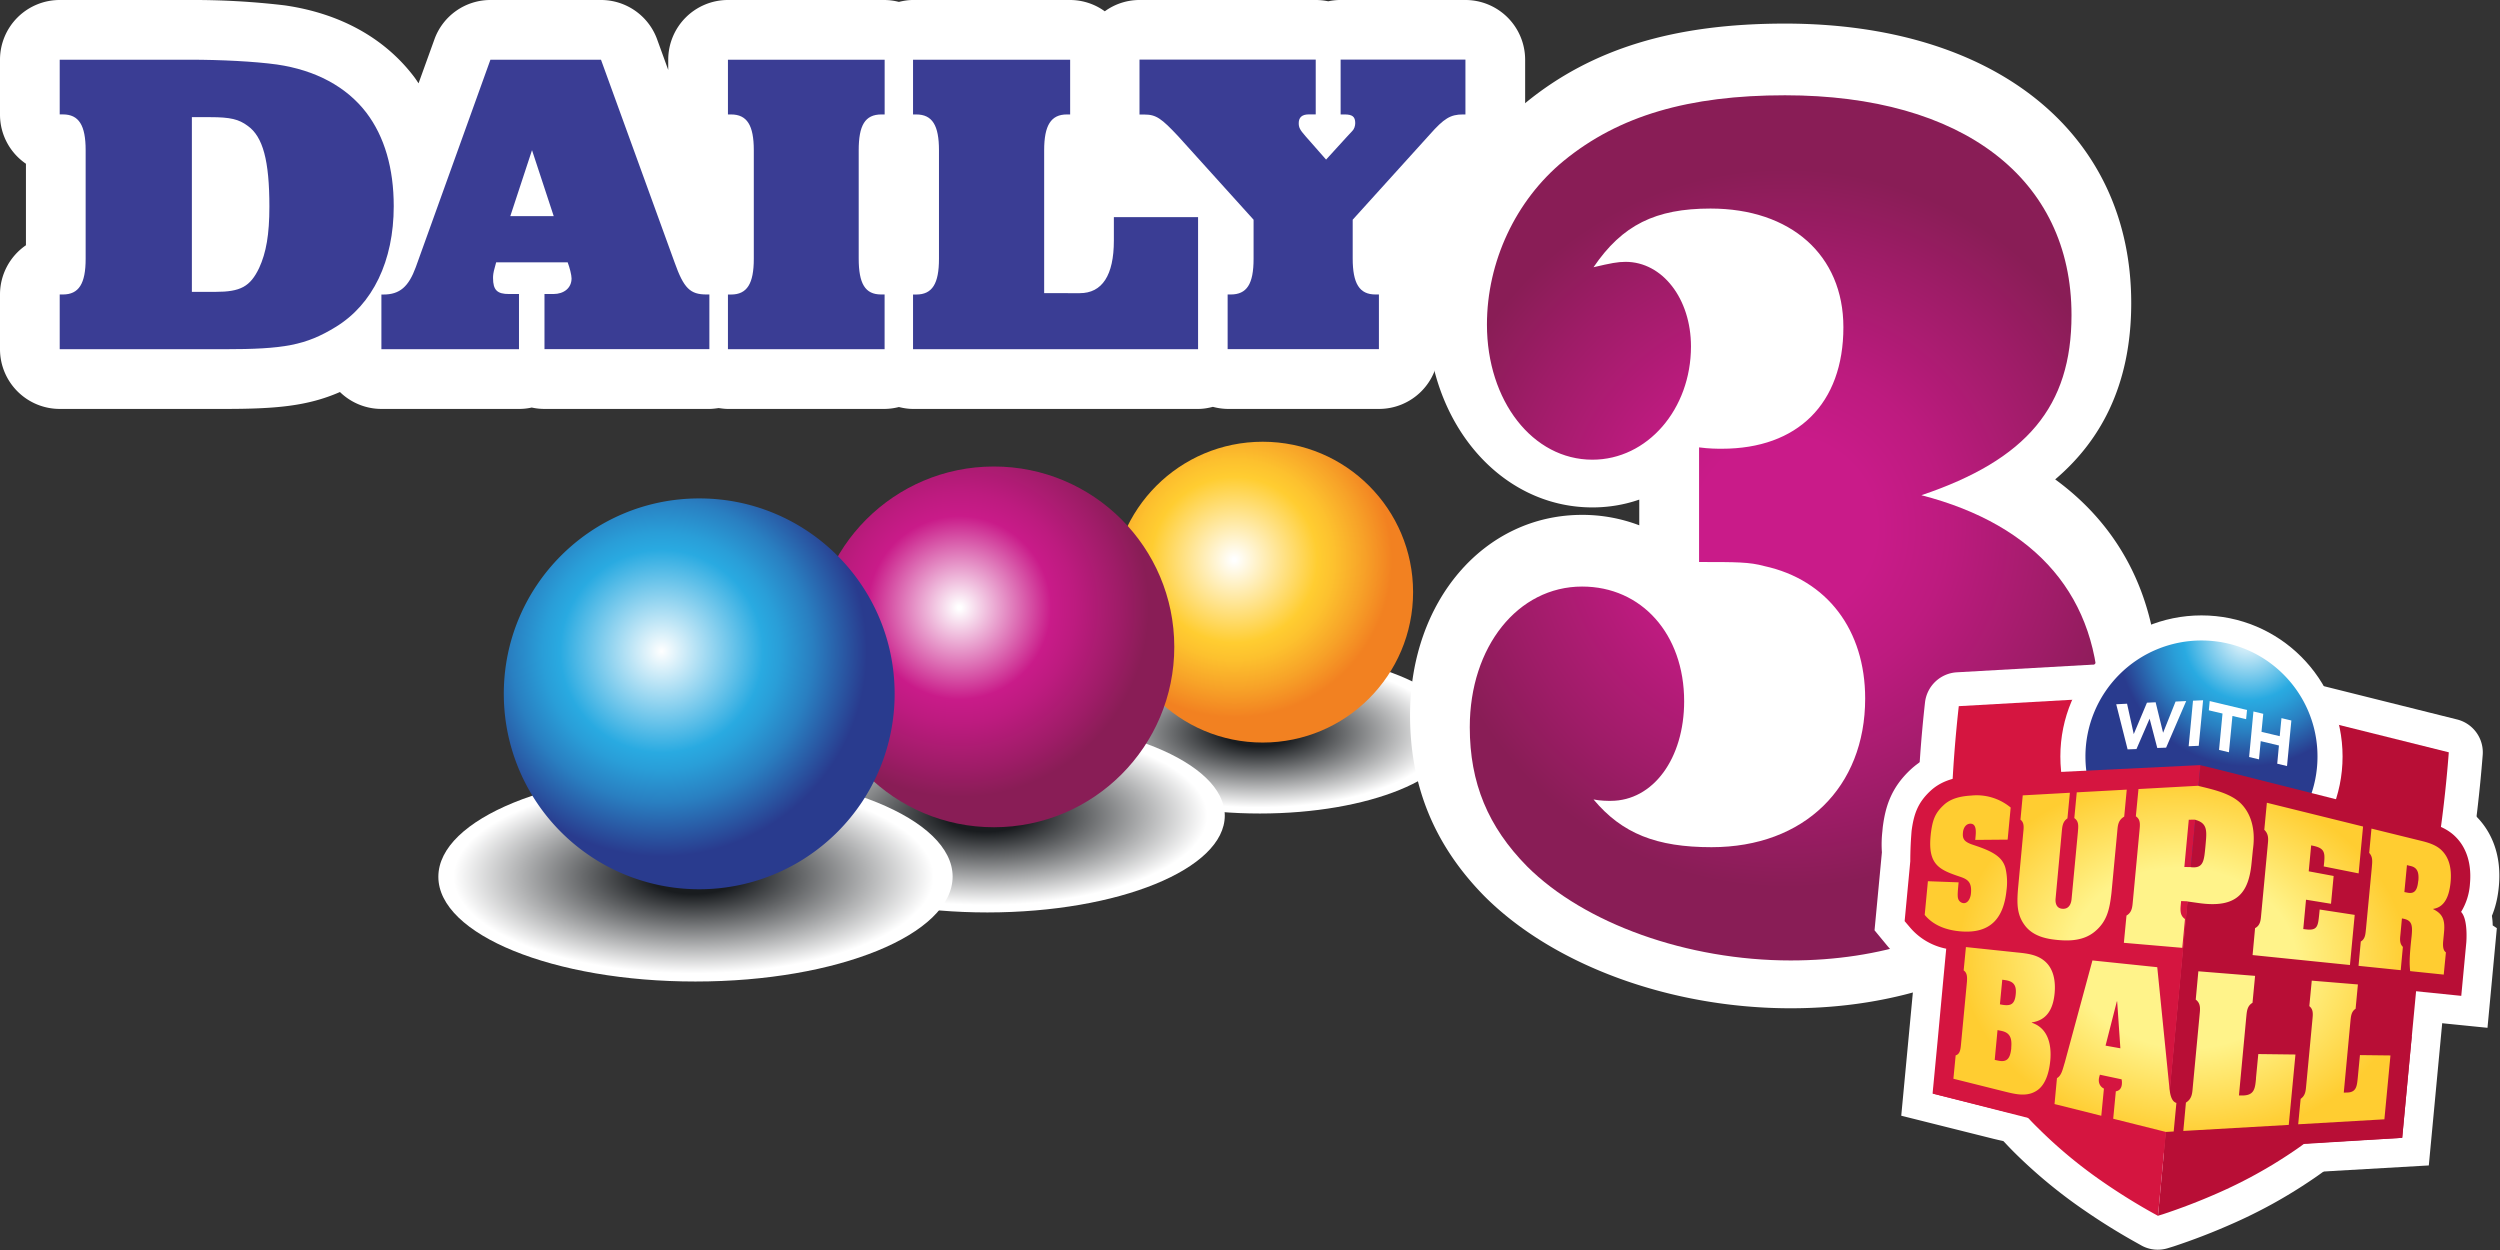 <svg xmlns="http://www.w3.org/2000/svg" width="288" height="144"><rect width="100%" height="100%" fill="#333333" stroke="none"/><defs><radialGradient id="a" cx="140.77" cy="91.79" r="23.24" fx="140.77" fy="91.79" gradientTransform="matrix(.687 -0 0 .277 12.052 37.93)" gradientUnits="userSpaceOnUse" spreadMethod="pad"><stop offset="0" style="stop-opacity:1;stop-color:#191c1f"/><stop offset=".18" style="stop-opacity:1;stop-color:#191c1f"/><stop offset="1" style="stop-opacity:1;stop-color:#fff"/></radialGradient><radialGradient id="c" cx="140.34" cy="69.67" r="21.18" fx="140.34" fy="69.67" gradientTransform="matrix(.678 -0 0 .678 11.518 1.142)" gradientUnits="userSpaceOnUse" spreadMethod="pad"><stop offset="0" style="stop-opacity:1;stop-color:#fff"/><stop offset=".01" style="stop-opacity:1;stop-color:#fff"/><stop offset=".5" style="stop-opacity:1;stop-color:#ffcd31"/><stop offset=".6" style="stop-opacity:1;stop-color:#fdc12e"/><stop offset=".78" style="stop-opacity:1;stop-color:#f7a228"/><stop offset=".95" style="stop-opacity:1;stop-color:#f28121"/><stop offset="1" style="stop-opacity:1;stop-color:#f28121"/></radialGradient><radialGradient id="d" cx="106.46" cy="102.34" r="27.88" fx="106.46" fy="102.34" gradientTransform="matrix(.687 -0 0 .277 12.053 42.153)" gradientUnits="userSpaceOnUse" spreadMethod="pad"><stop offset="0" style="stop-opacity:1;stop-color:#191c1f"/><stop offset=".18" style="stop-opacity:1;stop-color:#191c1f"/><stop offset="1" style="stop-opacity:1;stop-color:#fff"/></radialGradient><radialGradient id="f" cx="105.3" cy="75.78" r="25.41" fx="105.3" fy="75.78" gradientTransform="matrix(.678 -0 0 .678 11.518 1.142)" gradientUnits="userSpaceOnUse" spreadMethod="pad"><stop offset="0" style="stop-opacity:1;stop-color:#fff"/><stop offset=".01" style="stop-opacity:1;stop-color:#fff"/><stop offset=".46" style="stop-opacity:1;stop-color:#c91b89"/><stop offset=".58" style="stop-opacity:1;stop-color:#bd1b7f"/><stop offset=".81" style="stop-opacity:1;stop-color:#9e1c67"/><stop offset=".95" style="stop-opacity:1;stop-color:#891d56"/><stop offset="1" style="stop-opacity:1;stop-color:#891d56"/></radialGradient><radialGradient id="g" cx="69.71" cy="110.11" r="30.21" fx="69.71" fy="110.11" gradientTransform="matrix(.687 -0 0 .277 12.055 45.264)" gradientUnits="userSpaceOnUse" spreadMethod="pad"><stop offset="0" style="stop-opacity:1;stop-color:#191c1f"/><stop offset=".18" style="stop-opacity:1;stop-color:#191c1f"/><stop offset="1" style="stop-opacity:1;stop-color:#fff"/></radialGradient><radialGradient id="i" cx="67.35" cy="81.33" r="27.53" fx="67.35" fy="81.33" gradientTransform="matrix(.678 -0 0 .678 11.518 1.142)" gradientUnits="userSpaceOnUse" spreadMethod="pad"><stop offset="0" style="stop-opacity:1;stop-color:#fff"/><stop offset=".47" style="stop-opacity:1;stop-color:#29aae1"/><stop offset=".55" style="stop-opacity:1;stop-color:#299ed8"/><stop offset=".7" style="stop-opacity:1;stop-color:#297fc1"/><stop offset=".88" style="stop-opacity:1;stop-color:#294e9c"/><stop offset=".95" style="stop-opacity:1;stop-color:#293b8e"/><stop offset="1" style="stop-opacity:1;stop-color:#293b8e"/></radialGradient><radialGradient id="j" cx="210.5" cy="66.43" r="48.31" fx="210.5" fy="66.43" gradientTransform="translate(11.783 .675)scale(.677)" gradientUnits="userSpaceOnUse" spreadMethod="pad"><stop offset="0" style="stop-opacity:1;stop-color:#c91b89"/><stop offset=".24" style="stop-opacity:1;stop-color:#c91b89"/><stop offset=".43" style="stop-opacity:1;stop-color:#bd1b7f"/><stop offset=".75" style="stop-opacity:1;stop-color:#9e1c67"/><stop offset=".95" style="stop-opacity:1;stop-color:#891d56"/><stop offset="1" style="stop-opacity:1;stop-color:#891d56"/></radialGradient><radialGradient id="k" cx="276.92" cy="85.89" r="17.33" fx="276.92" fy="85.89" gradientTransform="rotate(5.374 233.388 105.442)scale(.685)" gradientUnits="userSpaceOnUse" spreadMethod="pad"><stop offset="0" style="stop-opacity:1;stop-color:#fff"/><stop offset=".47" style="stop-opacity:1;stop-color:#29aae1"/><stop offset=".55" style="stop-opacity:1;stop-color:#299ed8"/><stop offset=".7" style="stop-opacity:1;stop-color:#297fc1"/><stop offset=".88" style="stop-opacity:1;stop-color:#294e9c"/><stop offset=".95" style="stop-opacity:1;stop-color:#293b8e"/><stop offset="1" style="stop-opacity:1;stop-color:#293b8e"/></radialGradient><radialGradient id="l" cx="206.42" cy="281.16" r="65.72" fx="206.42" fy="281.16" gradientTransform="matrix(.614 .058 -.046 .491 74.931 -67.217)" gradientUnits="userSpaceOnUse" spreadMethod="pad"><stop offset="0" style="stop-opacity:1;stop-color:#fff38a"/><stop offset=".24" style="stop-opacity:1;stop-color:#fff38a"/><stop offset=".48" style="stop-opacity:1;stop-color:#ffcd31"/><stop offset="1" style="stop-opacity:1;stop-color:#ffcd31"/></radialGradient><clipPath id="b" clipPathUnits="userSpaceOnUse"><path d="M0 0h217v109H0Z"/></clipPath><clipPath id="e" clipPathUnits="userSpaceOnUse"><path d="M0 0h217v109H0Z"/></clipPath><clipPath id="h" clipPathUnits="userSpaceOnUse"><path d="M0 0h217v109H0Z"/></clipPath></defs><path d="M126.645 0h-10.786a5 5 0 0 0-1.07.113A5.3 5.3 0 0 0 113.707 0h-15.23a5.1 5.1 0 0 0-3 .977A5.12 5.12 0 0 0 92.484 0H78.906c-.418 0-.824.066-1.222.164A5.2 5.2 0 0 0 76.453 0H62.91a5.16 5.16 0 0 0-5.16 5.16v.887l-.961-2.649A5.16 5.16 0 0 0 51.938 0h-9.547a5.14 5.14 0 0 0-4.852 3.414l-1.367 3.785c-.133-.195-.262-.398-.406-.586-2.547-3.336-6.379-5.457-11.153-6.148A67 67 0 0 0 16.363 0H5.168A5.16 5.16 0 0 0 0 5.16v4.731a5.14 5.14 0 0 0 2.242 4.261v7.043A5.16 5.16 0 0 0 0 25.449v4.723a5.165 5.165 0 0 0 5.16 5.168h14.219c4.426 0 7.187-.231 10-1.461a5.14 5.14 0 0 0 3.582 1.461h11.891c.375 0 .75-.039 1.101-.121q.528.119 1.102.121h14.25c.277 0 .539-.039.804-.074.262.035.524.074.801.074h13.543a5.2 5.2 0 0 0 1.231-.164c.39.097.804.164 1.222.164h24.641c.441 0 .859-.074 1.273-.18.414.113.844.172 1.274.18h13.082a5.16 5.16 0 0 0 5.16-5.16v-4.727a5.14 5.14 0 0 0-2.274-4.273v-.203l5.379-5.938.036-.055a5.17 5.17 0 0 0 4.328-5.093V5.16a5.164 5.164 0 0 0-5.16-5.16" style="fill:#fff;fill-opacity:1;fill-rule:nonzero;stroke:none" transform="scale(1.333)"/><path d="M125.969 63.328c0 3.848-7.649 6.977-17.09 6.977-9.438 0-17.094-3.114-17.094-6.961 0-3.856 7.649-6.973 17.094-6.973 9.433-.008 17.098 3.113 17.098 6.957z" clip-path="url(#b)" style="fill:url(#a);stroke:none" transform="scale(1.333)"/><path d="M122.121 51.172c0 7.18-5.816 13-12.996 13s-12.996-5.82-12.996-13c0-7.176 5.816-12.996 12.996-12.996s12.996 5.82 12.996 12.996" style="fill:url(#c);stroke:none" transform="scale(1.333)"/><path d="M105.848 70.484c0 4.621-9.18 8.364-20.512 8.371-11.324 0-20.512-3.734-20.512-8.355s9.18-8.371 20.504-8.371c11.324-.008 20.512 3.734 20.52 8.355" clip-path="url(#e)" style="fill:url(#d);stroke:none" transform="scale(1.333)"/><path d="M101.484 55.898c.004 8.61-6.972 15.59-15.582 15.594s-15.593-6.969-15.597-15.578 6.972-15.594 15.582-15.598 15.59 6.973 15.597 15.582" style="fill:url(#f);stroke:none" transform="scale(1.333)"/><path d="M82.328 75.75c0 5.016-9.953 9.074-22.223 9.074-12.269.008-22.222-4.051-22.222-9.051 0-5.003 9.945-9.062 22.215-9.07 12.269 0 22.222 4.051 22.23 9.055z" clip-path="url(#h)" style="fill:url(#g);stroke:none" transform="scale(1.333)"/><path d="M77.316 59.953a16.87 16.87 0 0 1-4.941 11.945 16.89 16.89 0 0 1-23.887.012 16.88 16.88 0 0 1-4.949-11.941c-.004-9.328 7.555-16.891 16.883-16.895 9.328-.008 16.89 7.551 16.894 16.879" style="fill:url(#i);stroke:none" transform="scale(1.333)"/><path d="M5.16 25.449h.278c1.378 0 1.964-.937 1.964-3.078v-9.394c0-2.149-.586-3.09-1.964-3.09H5.16V5.16h11.211c2.731 0 5.625.149 7.555.414 3.344.485 6.015 1.918 7.738 4.168 1.57 2.07 2.363 4.809 2.363 8.078 0 4.731-1.808 8.489-5.031 10.446-2.582 1.578-4.457 1.914-9.617 1.914H5.16Zm13.453-.226c2.176 0 3.008-.45 3.782-2.063.609-1.32.886-2.894.886-5.301 0-3.976-.554-6.047-1.875-6.984-.765-.57-1.5-.75-3.226-.75h-1.598v15.098zm39.684-2.551c.797 2.25 1.351 2.777 2.762 2.777h.246v4.723h-14.25V25.41h.765c.922 0 1.575-.523 1.575-1.351 0-.297-.165-.938-.336-1.387h-6.18l-.121.449c-.129.453-.149.676-.149.902 0 1.051.36 1.387 1.379 1.387h.864v4.77H32.961v-4.727h.18c1.41 0 2.175-.68 2.793-2.367L42.383 5.16h9.555zm-10.445-3.996-1.875-5.699-1.875 5.699ZM76.453 30.18H62.91v-4.727h.27c1.386 0 1.965-.941 1.965-3.09v-9.379c0-2.148-.579-3.093-1.965-3.093h-.27V5.16h13.543v4.731h-.277c-1.422 0-1.965.945-1.965 3.093v9.352c0 2.176.551 3.113 1.937 3.113h.301v4.723zm16.863-4.844c1.934 0 2.946-1.539 2.946-4.547v-2.023h7.277V30.18H78.906v-4.727h.278c1.39 0 1.964-.941 1.964-3.09v-9.379c0-2.148-.574-3.093-1.964-3.093h-.278V5.16h13.578v4.731h-.281c-1.379 0-1.965.945-1.965 3.093v12.352z" style="fill:#3a3d94;fill-opacity:1;fill-rule:nonzero;stroke:none" transform="scale(1.333)"/><path d="M126.645 5.16v4.731h-.223c-1.074 0-1.629.347-2.852 1.726l-6.668 7.371v3.348c0 2.176.586 3.113 1.965 3.113h.301v4.723h-13.074v-4.723h.269c1.391 0 1.973-.902 1.973-3.078v-3.383l-6.516-7.215c-1.441-1.535-1.898-1.875-2.918-1.875h-.425V5.152h15.23v4.735h-.605c-.586 0-.864.269-.864.75 0 .375.09.566.578 1.125l1.786 2.031 1.777-1.949.492-.528c.152-.148.25-.418.25-.675 0-.563-.25-.75-.922-.75h-.34V5.152h10.786z" style="fill:#3a3d94;fill-opacity:1;fill-rule:nonzero;stroke:none" transform="scale(1.333)"/><path d="m129.156 12.953-9.859 8.844 2.812 9.906 4.926-.105z" style="fill:#fff;fill-opacity:1;fill-rule:nonzero;stroke:none" transform="scale(1.333)"/><path d="M177.613 41.43c3.731-3.172 6.571-7.899 6.571-15.239 0-14.671-11.743-24.152-29.922-24.152-9.586 0-16.696 2.176-22.391 6.824a23.72 23.72 0 0 0-8.527 18.153c0 9.441 6.269 16.836 14.273 16.836 1.41 0 2.774-.231 4.051-.676v2.222a13.8 13.8 0 0 0-4.941-.902c-8.477 0-14.868 7.449-14.868 17.313 0 6.132 2.102 11.25 6.438 15.652 5.976 5.977 16.109 9.676 26.457 9.676 18.43 0 31.801-11.446 31.801-27.219 0-7.914-3.106-14.227-8.942-18.488" style="fill:#fff;fill-opacity:1;fill-rule:nonzero;stroke:none" transform="scale(1.333)"/><path d="M146.836 38.664c.883.117 1.574.117 1.973.117 6.539 0 10.5-3.89 10.5-10.5 0-6.246-4.555-10.258-11.485-10.258-4.754 0-7.625 1.418-10.109 5.071 1.484-.348 2.086-.465 2.773-.465 3.176 0 5.649 3.18 5.649 7.312 0 5.422-3.766 9.786-8.52 9.786-5.152 0-9.113-5.071-9.113-11.676 0-5.422 2.476-10.735 6.637-14.153 4.757-3.894 10.8-5.664 19.121-5.664 15.351 0 24.761 7.2 24.761 18.993 0 7.902-3.859 12.5-12.972 15.57 10.004 2.586 15.351 8.84 15.351 18.156 0 12.973-10.996 22.051-26.648 22.051-8.918 0-17.828-3.18-22.785-8.133-3.367-3.418-4.949-7.199-4.949-12.027 0-6.961 4.164-12.153 9.707-12.153 5.152 0 8.82 4.125 8.82 9.911 0 4.949-2.68 8.609-6.348 8.609-.293 0-.883 0-1.484-.121 2.476 2.957 5.453 4.125 10.199 4.125 8.027 0 13.277-5.192 13.277-12.848 0-5.902-3.265-10.258-8.714-11.445-1.286-.352-2.379-.352-5.641-.352z" style="fill:url(#j);stroke:none" transform="scale(1.333)"/><path d="M215.422 79.973c0-.293-.031-.563-.067-.825.293-.707.508-1.539.598-2.535.281-2.965-.808-4.832-1.777-5.879-1.379-1.507-3.149-1.953-4.094-2.175l-8.848-2.184-.843 8.852.316.328-.293 3.054-.359.2-.164 1.742-3.895-.324-.801 8.558.344.285-.301 3.27-.402.277-.848 9.016 15.914-.914 1.157-12.293.195.023 3.719.375.808-8.613zm-33.684 6.277c.25-2.625-.566-4.875-2.254-6.328a6.6 6.6 0 0 0-2.132-1.246q.159-.672.242-1.426v-.051a9.6 9.6 0 0 0-.078-2.515l.632-6.704-1.695-1.41a8.8 8.8 0 0 0-6.344-2.004c-2.07.122-3.691.75-4.961 1.914-1.789 1.649-2.226 3.375-2.437 5.008l-.035.375a10 10 0 0 0-.039 1.793L162 80.398l1.102 1.336a7.75 7.75 0 0 0 2.41 1.942l-.211 2.222-.992 10.524 7.988 2c.441.105 1.058.262 1.793.332 1.199.109 2.683 0 4.156-.938 1.25-.796 2.805-2.429 3.117-5.754.106-1.171.016-2.25-.261-3.234.316-.711.539-1.566.636-2.578" style="fill:#fff;fill-opacity:1;fill-rule:nonzero;stroke:none" transform="scale(1.333)"/><path d="M214.559 65.25a2.93 2.93 0 0 0-2.219-3.074l-20.871-5.215q-.428-.11-.879-.074l-21.481 1.215a2.94 2.94 0 0 0-2.746 2.601 117 117 0 0 0-.66 9.266c-.297 9.929.871 17.847 3.399 22.91 1.125 2.258 2.777 4.5 4.921 6.66a43.4 43.4 0 0 0 6.172 5.102 55 55 0 0 0 4.516 2.797l.402.226a2.93 2.93 0 0 0 2.258.199l.481-.148a55 55 0 0 0 4.914-1.891 43 43 0 0 0 7.019-3.863 26.1 26.1 0 0 0 6.074-5.625c3.422-4.492 6.055-12.059 7.621-21.859.473-2.993.832-6.09 1.079-9.227" style="fill:#fff;fill-opacity:1;fill-rule:nonzero;stroke:none" transform="scale(1.333)"/><path d="M210.578 74.012c-1.484 9.328-3.922 16.437-7.051 20.554a23.3 23.3 0 0 1-5.398 4.981 40.7 40.7 0 0 1-6.551 3.601 53 53 0 0 1-4.648 1.786l-.434.132 4.258-45.254 20.875 5.204a112 112 0 0 1-1.051 8.996" style="fill:#b80e36;fill-opacity:1;fill-rule:nonzero;stroke:none" transform="scale(1.333)"/><path d="M168.637 70.059c-.285 9.449.781 16.89 3.09 21.515a23.2 23.2 0 0 0 4.382 5.895 40.6 40.6 0 0 0 5.75 4.758 53 53 0 0 0 4.231 2.625l.406.222 4.258-45.262-21.473 1.215c-.269 2.43-.547 5.575-.644 9.032" style="fill:#d51540;fill-opacity:1;fill-rule:nonzero;stroke:none" transform="scale(1.333)"/><path d="M202.449 65.379c0 6.734-5.461 12.195-12.195 12.195-6.738 0-12.195-5.461-12.195-12.195 0-6.738 5.457-12.195 12.195-12.195 6.734 0 12.195 5.457 12.195 12.195" style="fill:#fff;fill-opacity:1;fill-rule:nonzero;stroke:none" transform="scale(1.333)"/><path d="M200.281 65.379c0 5.535-4.492 10.027-10.027 10.027-5.539 0-10.027-4.492-10.027-10.027a10.025 10.025 0 0 1 10.027-10.027c5.535 0 10.027 4.488 10.027 10.027" style="fill:url(#k);stroke:none" transform="scale(1.333)"/><path d="m182.887 60.863.937-.047.578 2.625 1.141-2.714.75-.036.645 2.637 1.078-2.699.918-.043-1.735 4.027-.765.028-.661-2.532-1.136 2.625-.766.028zm6.636-.308.872-.039-.375 3.937-.872.039zm2.551 1.109-1.183-.277.074-.801 3.226.773-.078.793-1.183-.277-.301 3.137-.856-.203zm2.664-.18.856.204-.153 1.558 1.575.375.152-1.559.855.204-.375 3.937-.847-.203.148-1.574-1.574-.375-.148 1.574-.856-.203.375-3.938z" style="fill:#fff;fill-opacity:1;fill-rule:nonzero;stroke:none" transform="scale(1.333)"/><path d="M209.496 71.004s-19.16-4.867-19.34-4.875l-3.152 33.484 20.598-1.281 1.281-13.523z" style="fill:#b80e36;fill-opacity:1;fill-rule:nonzero;stroke:none" transform="scale(1.333)"/><path d="m170.766 67.066-3.704 27.45 19.95 5.097 3.152-33.492zm8.168 16.043-.012-.039h.019z" style="fill:#d51540;fill-opacity:1;fill-rule:nonzero;stroke:none" transform="scale(1.333)"/><path d="M207.449 80.676c-.035.422-.105.847.211 1.156l-.187 2.012-3.645-.375.195-2.102c.399-.226.403-.676.45-1.109l.504-5.309c.035-.453.109-.879-.227-1.238l.195-2.102 4.078 1.004c.684.168 1.532.364 2.063.953.648.692.789 1.668.699 2.657-.113 1.183-.488 2.175-1.508 2.324v.023c.809.399 1.043.899.938 2.008l-.059.625c-.039.367-.082.899.223 1.102l-.188 1.922-2.902-.301c-.059-.625-.082-1.156.129-3.031.082-.899.051-1.348-.719-1.5l-.121-.024-.121 1.305zm.348-3.574.281.05c.617.114.844-.246.918-1.035.066-.719-.082-1.156-.699-1.281l-.285-.07-.223 2.328z" style="fill:#b80e36;fill-opacity:1;fill-rule:nonzero;stroke:none" transform="scale(1.333)"/><path d="m212.699 86.062-10.695-1.085.437-4.629.36-.211v-.035l.515-5.43v-.024l-.312-.332.449-4.8 6.031 1.48c.786.195 1.977.488 2.848 1.445.609.653 1.313 1.883 1.125 3.938a5.3 5.3 0 0 1-.766 2.43c.625.644.45 2.656.45 2.656l-.434 4.597z" style="fill:#b80e36;fill-opacity:1;fill-rule:nonzero;stroke:none" transform="scale(1.333)"/><path d="m198.613 97.164.211-2.199c.442-.301.449-.766.488-1.223l.524-5.558c.047-.465.129-.922-.262-1.231l.211-2.203 3.988.328-.195 2.102c-.402.254-.41.707-.449 1.148l-.578 6.098.301-.008c.804-.023.847-.586.914-1.328l.183-1.906 2.637.031-.524 5.519z" style="fill:#b80e36;fill-opacity:1;fill-rule:nonzero;stroke:none" transform="scale(1.333)"/><path d="m196.762 98.953.465-4.933.406-.27v-.047l.008-.117.531-5.617-.344-.285.449-4.743 7.328.602-.433 4.613-.371.231-.004.097-.098 1.036 3.727.039-.824 8.773z" style="fill:#b80e36;fill-opacity:1;fill-rule:nonzero;stroke:none" transform="scale(1.333)"/><path d="M178.312 88.621c.458-.601.809-1.426.922-2.609.164-1.778-.336-3.278-1.41-4.203-1.062-.922-2.347-1.055-3.285-1.153l-.785-.082a6.34 6.34 0 0 0 1.332-3.558v-.059a6.9 6.9 0 0 0-.277-2.73h.226l.488-5.161-.675-.57a6.3 6.3 0 0 0-4.598-1.418c-1.461.086-2.574.496-3.398 1.254-1.141 1.051-1.461 2.07-1.649 3.473l-.023.3a31 31 0 0 0-.09 2.325l-.488 5.175.445.524a5.5 5.5 0 0 0 3.148 1.859l-.254 2.696-.488 5.25-.437 4.574 5.89 1.469c.41.105.899.226 1.43.277a3.88 3.88 0 0 0 2.551-.563c1.117-.695 1.801-2.023 1.972-3.863a5.58 5.58 0 0 0-.547-3.207" style="fill:#d51540;fill-opacity:1;fill-rule:nonzero;stroke:none" transform="scale(1.333)"/><path d="m203.086 83.398-8.414-.859.215-2.328c.488-.254.488-.75.535-1.234l.555-5.891c.043-.484.132-.973-.293-1.371l.222-2.34 8.313 2.055-.383 4.05-3.016-.601.039-.375c.075-.84.004-1.199-.918-1.402l-.207-.043-.211 2.242 2.153.402-.227 2.402-2.16-.351-.238 2.535.211.027c1.035.137 1.062-.3 1.168-1.312l.039-.402 3.027.464zm8.293-1.093-.188 1.922-2.902-.301c-.059-.625-.082-1.156.129-3.031.082-.899.051-1.348-.719-1.5l-.121-.024-.121 1.305c-.043.422-.113.847.203 1.156l-.187 2.012-3.645-.375.195-2.102c.399-.226.403-.676.45-1.109l.504-5.309c.035-.453.109-.879-.227-1.238l.195-2.102 4.078 1.004c.684.168 1.532.364 2.063.953.648.692.789 1.668.699 2.657-.113 1.183-.488 2.175-1.508 2.324v.023c.809.399 1.043.899.938 2.008l-.059.625c-.039.367-.082.899.223 1.102m-2.383-6.188c.066-.719-.082-1.156-.699-1.281l-.285-.07-.223 2.328.297.058c.602.114.828-.246.902-1.035zm-14.027 17.086c-.082.824-.125 1.438-1.102 1.469h-.375l.629-6.734c.055-.497.055-.989.543-1.274l.223-2.328-4.903-.395-.226 2.446c.472.351.375.859.328 1.371l-.582 6.172c-.047.511-.047 1.019-.594 1.359l-.226 2.449 9.113-.523.578-6.082-3.211-.039-.203 2.109zm8.797-.113c-.075.75-.11 1.305-.907 1.328l-.308.008.57-6.098c.047-.441.055-.894.453-1.148l.199-2.102-3.988-.328-.211 2.203c.391.309.301.766.262 1.231l-.524 5.55c-.046.465-.046.93-.488 1.231l-.211 2.199 7.449-.43.524-5.519-2.637-.031zm-13.731-15.043-.976-.137v-.015l-.563-.024c-.066.676-.164 1.203.332 1.555l-.234 2.488-5.047-.434.226-2.355c.5-.285.508-.789.555-1.281l.563-6c.043-.504.14-1-.309-1.297l.227-2.356 5.187-.285v.016l.301.074c1.156.285 2.664.637 3.496 1.582 1.328 1.5.93 3.586.898 3.922l-.105 1.051c-.238 2.527-1.184 3.972-4.551 3.496m.563-4.93c.113-1.258.226-1.965-.879-2.265v-.016h-.149l-.414.008-.383 4.082.407.008h.148v.007c1.125.141 1.149-.586 1.27-1.824m-2.512 22.199-.234 2.469-.676.039-4.551-1.14.227-2.372c.32-.05.492-.269.523-.628a1.4 1.4 0 0 0-.023-.407l-1.875-.398c-.036.113-.075.25-.09.375-.035.359.113.66.437.824l-.226 2.348-4.043-1.012.211-2.242c.41-.211.515-.856.668-1.32l2.398-8.848 5.602.582 1.043 10.367c0 .09.015.211.039.328.058.43.195.93.57 1.035m-4.84-4.722-.277-4.051h-.028l-.976 3.824 1.273.227zm-9.824-13.735v-.058a5.3 5.3 0 0 0-.074-1.629 1.9 1.9 0 0 0-.66-1.133c-.571-.492-1.5-.801-2.176-1.027-.223-.074-.621-.223-.758-.442-.133-.179-.133-.406-.113-.621.039-.422.265-.75.625-.765.562-.016.507.687.457 1.199l-.016.203 2.797-.024.262-2.773a4.6 4.6 0 0 0-3.418-1.035c-.848.051-1.727.223-2.356.808-.765.704-.976 1.297-1.125 2.461l-.023.239c-.215 2.332.644 2.851 2.25 3.406.765.262 1.351.375 1.238 1.543-.035.406-.254.863-.637.84a.54.54 0 0 1-.472-.395c-.075-.242-.016-.734.043-1.402l-2.653-.098-.277 2.91c.777.946 1.926 1.321 3.066 1.422 2.805.25 3.801-1.355 4.012-3.629zm1.426-4.851-.45 4.828c-.097 1.277-.113 2.281.68 3.25.707.84 1.785 1.062 2.777 1.152 1.012.09 2.192.063 3.141-.695 1.117-.902 1.32-1.988 1.481-3.375l.5-5.297c.046-.484.046-.973.601-1.297l.219-2.332-4.32.235-.211 2.226c.425.285.343.75.308 1.223l-.543 5.75c-.019.258-.133.902-.777.863-.641-.035-.633-.676-.602-.93l.524-5.66c.047-.461.054-.926.496-1.222l.211-2.215-4.074.226-.196 2.098c.356.273.278.723.235 1.172m2.34 19.664c-.098 1.019-.415 2.117-1.184 2.594-.828.535-1.785.308-2.688.086l-4.5-1.125.196-2.02c.34-.098.406-.434.449-.824l.527-5.559c.024-.39.024-.742-.285-.961l.195-2.015 4.403.464c.816.083 1.738.165 2.422.766.765.66.937 1.738.839 2.774-.136 1.433-.726 2.324-1.972 2.507v.028c1.363.449 1.734 1.824 1.598 3.285m-4.352-4.875.211.039c.699.113 1.074-.016 1.156-.914.09-.887-.293-1.133-.953-1.223l-.211-.031zm.976 3.765c.09-.921-.148-1.343-.914-1.484l-.269-.055-.242 2.575.269.058c.766.172 1.074-.133 1.164-1.094z" style="fill:url(#l);stroke:none" transform="scale(1.333)"/></svg>
